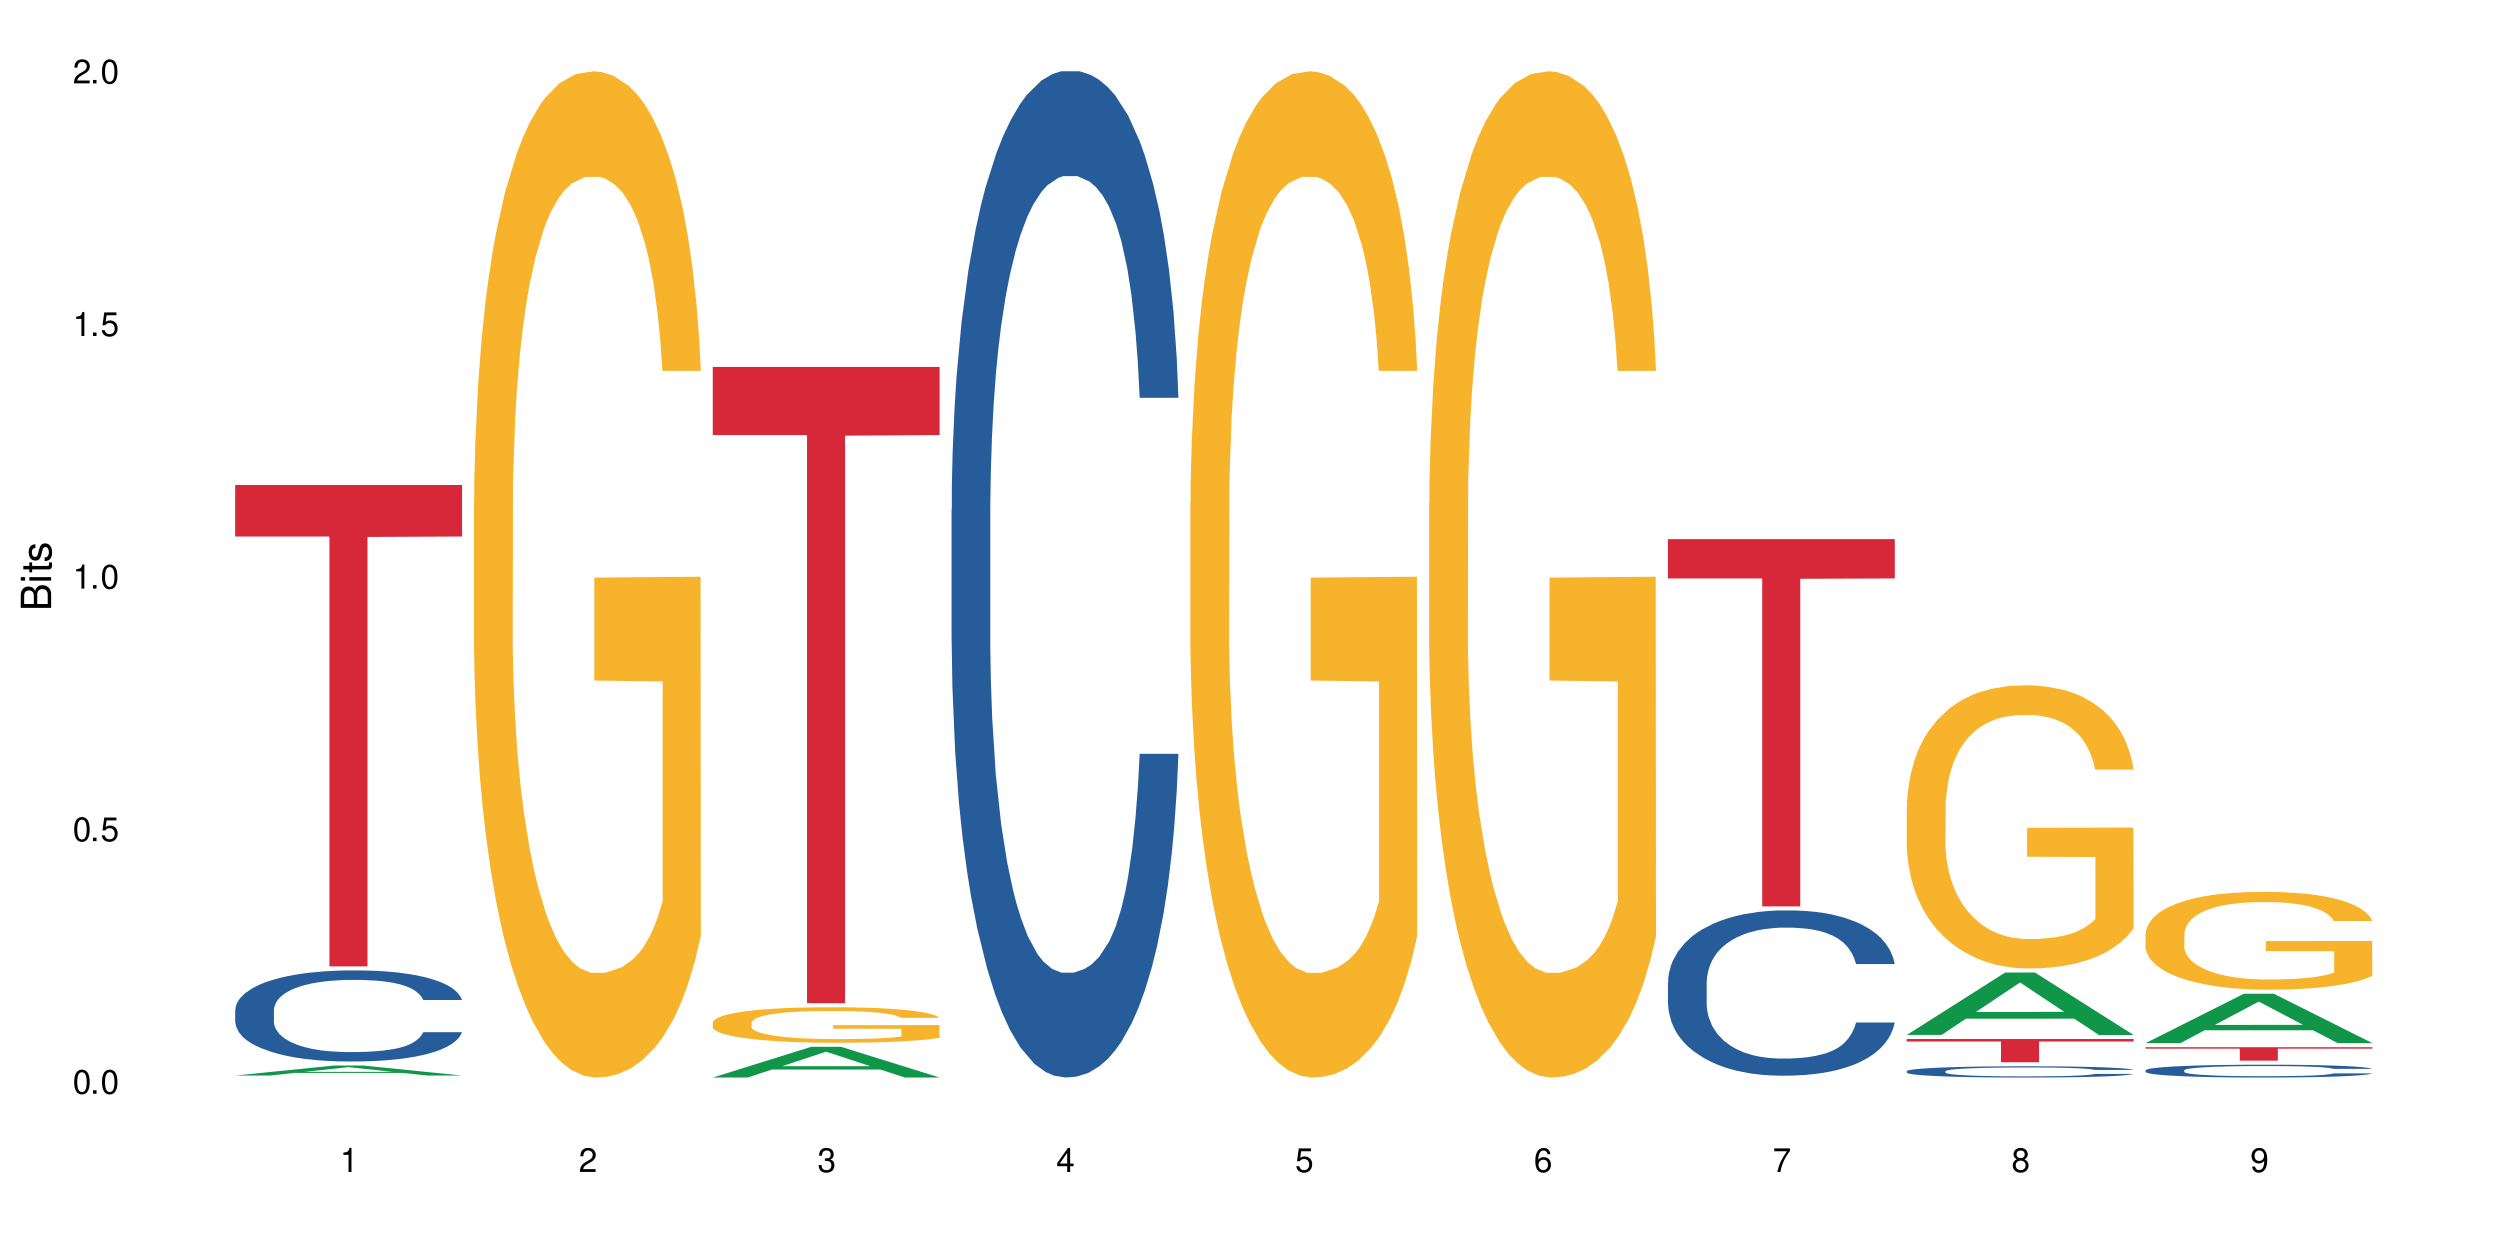 <?xml version="1.0" encoding="UTF-8"?>
<svg xmlns="http://www.w3.org/2000/svg" xmlns:xlink="http://www.w3.org/1999/xlink" width="720" height="360" viewBox="0 0 720 360">
<defs>
<g>
<g id="glyph-0-0">
</g>
<g id="glyph-0-1">
<path d="M 2.641 -6.938 C 2 -6.938 1.422 -6.656 1.078 -6.172 C 0.641 -5.562 0.406 -4.641 0.406 -3.359 C 0.406 -1.016 1.188 0.219 2.641 0.219 C 4.078 0.219 4.859 -1.016 4.859 -3.297 C 4.859 -4.641 4.656 -5.547 4.203 -6.172 C 3.844 -6.656 3.281 -6.938 2.641 -6.938 Z M 2.641 -6.188 C 3.547 -6.188 4 -5.25 4 -3.375 C 4 -1.406 3.562 -0.484 2.625 -0.484 C 1.734 -0.484 1.281 -1.438 1.281 -3.344 C 1.281 -5.25 1.734 -6.188 2.641 -6.188 Z M 2.641 -6.188 "/>
</g>
<g id="glyph-0-2">
<path d="M 1.828 -1 L 0.828 -1 L 0.828 0 L 1.828 0 Z M 1.828 -1 "/>
</g>
<g id="glyph-0-3">
<path d="M 4.562 -6.797 L 1.062 -6.797 L 0.547 -3.094 L 1.328 -3.094 C 1.719 -3.562 2.047 -3.734 2.578 -3.734 C 3.484 -3.734 4.062 -3.109 4.062 -2.094 C 4.062 -1.125 3.484 -0.531 2.578 -0.531 C 1.828 -0.531 1.375 -0.906 1.188 -1.672 L 0.328 -1.672 C 0.453 -1.109 0.547 -0.844 0.75 -0.594 C 1.125 -0.078 1.828 0.219 2.594 0.219 C 3.969 0.219 4.922 -0.781 4.922 -2.219 C 4.922 -3.562 4.031 -4.484 2.719 -4.484 C 2.25 -4.484 1.859 -4.359 1.469 -4.062 L 1.734 -5.969 L 4.562 -5.969 Z M 4.562 -6.797 "/>
</g>
<g id="glyph-0-4">
<path d="M 2.484 -4.938 L 2.484 0 L 3.328 0 L 3.328 -6.938 L 2.766 -6.938 C 2.469 -5.875 2.281 -5.734 0.984 -5.562 L 0.984 -4.938 Z M 2.484 -4.938 "/>
</g>
<g id="glyph-0-5">
<path d="M 4.859 -0.828 L 1.281 -0.828 C 1.359 -1.406 1.672 -1.781 2.5 -2.281 L 3.469 -2.828 C 4.406 -3.344 4.906 -4.062 4.906 -4.906 C 4.906 -5.484 4.672 -6.031 4.266 -6.406 C 3.859 -6.766 3.375 -6.938 2.719 -6.938 C 1.859 -6.938 1.219 -6.625 0.844 -6.031 C 0.609 -5.672 0.5 -5.234 0.484 -4.531 L 1.328 -4.531 C 1.359 -5.016 1.406 -5.281 1.531 -5.516 C 1.75 -5.938 2.188 -6.203 2.703 -6.203 C 3.469 -6.203 4.031 -5.641 4.031 -4.891 C 4.031 -4.344 3.719 -3.859 3.125 -3.516 L 2.234 -3 C 0.812 -2.172 0.406 -1.531 0.328 -0.016 L 4.859 -0.016 Z M 4.859 -0.828 "/>
</g>
<g id="glyph-0-6">
<path d="M 2.125 -3.188 L 2.578 -3.188 C 3.5 -3.188 3.984 -2.766 3.984 -1.922 C 3.984 -1.062 3.469 -0.531 2.594 -0.531 C 1.656 -0.531 1.203 -1 1.156 -2.016 L 0.312 -2.016 C 0.344 -1.453 0.438 -1.094 0.609 -0.781 C 0.953 -0.109 1.625 0.219 2.547 0.219 C 3.953 0.219 4.859 -0.625 4.859 -1.938 C 4.859 -2.828 4.516 -3.297 3.703 -3.594 C 4.344 -3.844 4.656 -4.328 4.656 -5.031 C 4.656 -6.219 3.875 -6.938 2.578 -6.938 C 1.203 -6.938 0.484 -6.172 0.453 -4.703 L 1.297 -4.703 C 1.312 -5.125 1.344 -5.359 1.453 -5.578 C 1.641 -5.969 2.062 -6.203 2.594 -6.203 C 3.344 -6.203 3.797 -5.75 3.797 -5 C 3.797 -4.516 3.609 -4.219 3.25 -4.047 C 3.016 -3.953 2.703 -3.922 2.125 -3.906 Z M 2.125 -3.188 "/>
</g>
<g id="glyph-0-7">
<path d="M 3.141 -1.672 L 3.141 0 L 3.984 0 L 3.984 -1.672 L 4.984 -1.672 L 4.984 -2.438 L 3.984 -2.438 L 3.984 -6.938 L 3.359 -6.938 L 0.266 -2.578 L 0.266 -1.672 Z M 3.141 -2.438 L 1 -2.438 L 3.141 -5.5 Z M 3.141 -2.438 "/>
</g>
<g id="glyph-0-8">
<path d="M 4.781 -5.125 C 4.609 -6.266 3.891 -6.938 2.844 -6.938 C 2.094 -6.938 1.422 -6.578 1.031 -5.953 C 0.594 -5.266 0.406 -4.422 0.406 -3.172 C 0.406 -2 0.578 -1.25 0.984 -0.641 C 1.359 -0.078 1.953 0.219 2.703 0.219 C 3.984 0.219 4.922 -0.75 4.922 -2.094 C 4.922 -3.375 4.062 -4.281 2.844 -4.281 C 2.172 -4.281 1.641 -4.031 1.281 -3.516 C 1.281 -5.234 1.828 -6.188 2.797 -6.188 C 3.391 -6.188 3.797 -5.797 3.938 -5.125 Z M 2.734 -3.531 C 3.547 -3.531 4.062 -2.953 4.062 -2.031 C 4.062 -1.156 3.484 -0.531 2.703 -0.531 C 1.922 -0.531 1.328 -1.188 1.328 -2.078 C 1.328 -2.938 1.906 -3.531 2.734 -3.531 Z M 2.734 -3.531 "/>
</g>
<g id="glyph-0-9">
<path d="M 4.984 -6.797 L 0.438 -6.797 L 0.438 -5.969 L 4.109 -5.969 C 2.5 -3.656 1.828 -2.234 1.328 0 L 2.219 0 C 2.594 -2.172 3.453 -4.047 4.984 -6.094 Z M 4.984 -6.797 "/>
</g>
<g id="glyph-0-10">
<path d="M 3.75 -3.656 C 4.469 -4.094 4.688 -4.438 4.688 -5.078 C 4.688 -6.172 3.844 -6.938 2.641 -6.938 C 1.438 -6.938 0.594 -6.172 0.594 -5.094 C 0.594 -4.438 0.812 -4.094 1.516 -3.656 C 0.734 -3.266 0.359 -2.703 0.359 -1.922 C 0.359 -0.656 1.281 0.219 2.641 0.219 C 3.984 0.219 4.922 -0.656 4.922 -1.922 C 4.922 -2.703 4.531 -3.266 3.75 -3.656 Z M 2.641 -6.188 C 3.359 -6.188 3.812 -5.75 3.812 -5.062 C 3.812 -4.406 3.344 -3.984 2.641 -3.984 C 1.922 -3.984 1.453 -4.406 1.453 -5.078 C 1.453 -5.75 1.922 -6.188 2.641 -6.188 Z M 2.641 -3.266 C 3.484 -3.266 4.062 -2.719 4.062 -1.906 C 4.062 -1.078 3.484 -0.531 2.625 -0.531 C 1.797 -0.531 1.219 -1.094 1.219 -1.906 C 1.219 -2.719 1.781 -3.266 2.641 -3.266 Z M 2.641 -3.266 "/>
</g>
<g id="glyph-0-11">
<path d="M 0.516 -1.578 C 0.672 -0.453 1.406 0.219 2.438 0.219 C 3.188 0.219 3.859 -0.141 4.266 -0.766 C 4.688 -1.453 4.891 -2.297 4.891 -3.547 C 4.891 -4.719 4.703 -5.453 4.312 -6.078 C 3.938 -6.641 3.344 -6.938 2.594 -6.938 C 1.297 -6.938 0.359 -5.969 0.359 -4.625 C 0.359 -3.344 1.234 -2.453 2.453 -2.453 C 3.094 -2.453 3.578 -2.672 4.016 -3.203 C 4 -1.484 3.469 -0.531 2.5 -0.531 C 1.906 -0.531 1.484 -0.906 1.359 -1.578 Z M 2.578 -6.203 C 3.375 -6.203 3.969 -5.531 3.969 -4.641 C 3.969 -3.797 3.391 -3.188 2.547 -3.188 C 1.734 -3.188 1.234 -3.766 1.234 -4.688 C 1.234 -5.562 1.797 -6.203 2.578 -6.203 Z M 2.578 -6.203 "/>
</g>
<g id="glyph-1-0">
</g>
<g id="glyph-1-1">
<path d="M 0 -0.953 L 0 -4.891 C 0 -5.719 -0.234 -6.344 -0.734 -6.797 C -1.188 -7.234 -1.812 -7.469 -2.5 -7.469 C -3.547 -7.469 -4.188 -7 -4.625 -5.875 C -4.984 -6.688 -5.625 -7.094 -6.531 -7.094 C -7.172 -7.094 -7.734 -6.859 -8.141 -6.391 C -8.562 -5.922 -8.75 -5.344 -8.75 -4.5 L -8.75 -0.953 Z M -4.984 -2.062 L -7.766 -2.062 L -7.766 -4.219 C -7.766 -4.844 -7.688 -5.203 -7.453 -5.5 C -7.219 -5.812 -6.859 -5.969 -6.375 -5.969 C -5.891 -5.969 -5.531 -5.812 -5.297 -5.5 C -5.062 -5.203 -4.984 -4.844 -4.984 -4.219 Z M -0.984 -2.062 L -4 -2.062 L -4 -4.781 C -4 -5.766 -3.438 -6.359 -2.484 -6.359 C -1.547 -6.359 -0.984 -5.766 -0.984 -4.781 Z M -0.984 -2.062 "/>
</g>
<g id="glyph-1-2">
<path d="M -6.281 -1.797 L -6.281 -0.797 L 0 -0.797 L 0 -1.797 Z M -8.75 -1.797 L -8.75 -0.797 L -7.484 -0.797 L -7.484 -1.797 Z M -8.75 -1.797 "/>
</g>
<g id="glyph-1-3">
<path d="M -6.281 -3.047 L -6.281 -2.016 L -8.016 -2.016 L -8.016 -1.016 L -6.281 -1.016 L -6.281 -0.172 L -5.469 -0.172 L -5.469 -1.016 L -0.719 -1.016 C -0.078 -1.016 0.281 -1.453 0.281 -2.234 C 0.281 -2.5 0.25 -2.719 0.188 -3.047 L -0.641 -3.047 C -0.609 -2.906 -0.594 -2.766 -0.594 -2.562 C -0.594 -2.141 -0.719 -2.016 -1.156 -2.016 L -5.469 -2.016 L -5.469 -3.047 Z M -6.281 -3.047 "/>
</g>
<g id="glyph-1-4">
<path d="M -4.531 -5.25 C -5.766 -5.25 -6.469 -4.422 -6.469 -2.969 C -6.469 -1.516 -5.719 -0.562 -4.547 -0.562 C -3.562 -0.562 -3.094 -1.062 -2.734 -2.562 L -2.516 -3.484 C -2.344 -4.188 -2.094 -4.469 -1.641 -4.469 C -1.047 -4.469 -0.641 -3.875 -0.641 -3 C -0.641 -2.453 -0.797 -2 -1.062 -1.75 C -1.25 -1.594 -1.422 -1.531 -1.875 -1.469 L -1.875 -0.406 C -0.422 -0.453 0.281 -1.266 0.281 -2.922 C 0.281 -4.5 -0.5 -5.516 -1.719 -5.516 C -2.656 -5.516 -3.172 -4.984 -3.469 -3.734 L -3.703 -2.766 C -3.891 -1.953 -4.156 -1.609 -4.594 -1.609 C -5.188 -1.609 -5.547 -2.125 -5.547 -2.938 C -5.547 -3.75 -5.203 -4.172 -4.531 -4.203 Z M -4.531 -5.25 "/>
</g>
</g>
</defs>
<rect x="-72" y="-36" width="864" height="432" fill="rgb(100%, 100%, 100%)" fill-opacity="1"/>
<path fill-rule="nonzero" fill="rgb(6.275%, 58.824%, 28.235%)" fill-opacity="1" d="M 67.73 309.754 L 67.801 309.75 L 96.07 306.883 L 104.656 306.883 L 133.066 309.754 L 123.082 309.754 L 115.965 309.008 L 84.762 309.008 L 77.781 309.754 L 67.73 309.754 L 87.766 308.695 L 113.102 308.691 L 100.469 307.352 L 100.328 307.352 L 100.188 307.359 L 87.695 308.691 L 87.766 308.695 Z M 67.73 309.754 "/>
<path fill-rule="nonzero" fill="rgb(14.51%, 36.078%, 60%)" fill-opacity="1" d="M 67.73 290.906 L 67.812 290.883 L 67.812 290.305 L 68.051 289.395 L 68.605 288.246 L 69.164 287.453 L 70.598 286.039 L 72.59 284.672 L 74.664 283.617 L 76.176 282.996 L 77.531 282.516 L 80.637 281.629 L 82.629 281.172 L 84.781 280.766 L 87.41 280.359 L 89.324 280.117 L 93.625 279.734 L 96.812 279.566 L 99.281 279.496 L 104.621 279.496 L 107.809 279.59 L 110.117 279.711 L 112.668 279.902 L 114.82 280.117 L 118.562 280.645 L 121.91 281.316 L 123.426 281.699 L 125.816 282.445 L 127.648 283.164 L 128.922 283.785 L 130.355 284.672 L 131.629 285.75 L 132.586 286.973 L 133.066 288.004 L 121.91 288.004 L 121.352 287.047 L 120.715 286.305 L 119.52 285.32 L 118.324 284.625 L 116.652 283.93 L 115.137 283.473 L 113.066 283.02 L 111.234 282.73 L 109.32 282.516 L 107.488 282.371 L 103.984 282.227 L 99.922 282.227 L 98.406 282.277 L 95.297 282.469 L 93.625 282.637 L 91.234 282.973 L 89.562 283.281 L 87.57 283.762 L 86.215 284.168 L 84.543 284.793 L 83.348 285.344 L 81.992 286.137 L 81.195 286.734 L 80.48 287.406 L 79.84 288.195 L 79.363 289.035 L 79.043 289.922 L 78.887 290.785 L 78.887 294.5 L 79.043 295.363 L 79.441 296.371 L 80.48 297.832 L 81.992 299.105 L 83.746 300.109 L 85.418 300.828 L 86.375 301.164 L 87.648 301.547 L 89.641 302.027 L 92.512 302.508 L 94.184 302.699 L 96.734 302.891 L 99.363 302.988 L 102.867 302.988 L 105.977 302.891 L 108.047 302.77 L 110.199 302.578 L 113.145 302.172 L 114.98 301.789 L 116.57 301.332 L 117.766 300.879 L 118.562 300.492 L 119.758 299.75 L 120.715 298.938 L 121.434 298.098 L 121.91 297.281 L 133.066 297.281 L 132.586 298.242 L 131.871 299.176 L 131.152 299.871 L 130.039 300.711 L 128.762 301.453 L 126.93 302.293 L 125.418 302.844 L 123.426 303.441 L 121.59 303.898 L 119.602 304.305 L 116.652 304.785 L 114.738 305.023 L 112.668 305.242 L 110.199 305.434 L 107.09 305.602 L 103.746 305.695 L 100.637 305.719 L 97.289 305.672 L 94.82 305.574 L 91.555 305.359 L 87.492 304.93 L 84.543 304.473 L 82.23 304.02 L 80.238 303.539 L 78.008 302.891 L 75.141 301.836 L 73.387 301.02 L 72.191 300.352 L 70.84 299.414 L 69.883 298.578 L 68.766 297.234 L 67.969 295.531 L 67.73 294.215 Z M 67.73 290.906 "/>
<path fill-rule="nonzero" fill="rgb(83.922%, 15.686%, 22.353%)" fill-opacity="1" d="M 67.73 139.672 L 133.066 139.672 L 133.066 154.512 L 105.836 154.645 L 105.836 278.332 L 94.879 278.332 L 94.879 154.773 L 94.723 154.512 L 67.73 154.512 Z M 67.73 139.672 "/>
<path fill-rule="nonzero" fill="rgb(96.863%, 70.196%, 16.863%)" fill-opacity="1" d="M 136.504 144.652 L 136.582 144.387 L 136.582 139.094 L 136.902 127.184 L 137.699 110.777 L 138.734 97.277 L 139.852 86.691 L 140.566 81.133 L 141.762 73.195 L 142.797 67.371 L 145.426 55.461 L 148.773 44.348 L 150.605 39.582 L 152.68 35.082 L 155.625 30.055 L 156.98 28.203 L 161.125 23.965 L 165.824 21.32 L 171.004 20.527 L 173.395 20.789 L 176.66 21.848 L 181.121 24.762 L 183.672 27.406 L 185.664 30.055 L 187.734 33.496 L 190.285 38.789 L 192.676 45.141 L 194.586 51.492 L 196.5 59.43 L 198.094 67.902 L 199.449 77.164 L 200.645 88.281 L 201.359 97.543 L 201.836 106.805 L 190.762 106.805 L 190.125 97.543 L 189.41 90.398 L 188.215 81.664 L 187.02 75.312 L 185.824 70.281 L 183.594 63.402 L 181.68 59.168 L 179.289 55.461 L 176.98 53.078 L 174.348 51.492 L 172.758 50.961 L 168.535 50.961 L 164.707 52.816 L 162.477 54.934 L 160.883 57.051 L 158.652 61.02 L 157.301 64.195 L 156.504 66.312 L 154.113 74.516 L 152.52 81.93 L 151.641 86.957 L 150.527 94.898 L 149.73 102.043 L 148.852 112.629 L 148.375 120.57 L 147.738 138.566 L 147.66 186.207 L 147.898 196.262 L 148.375 207.113 L 149.012 216.641 L 149.969 226.699 L 150.926 234.375 L 152.598 244.695 L 154.031 251.578 L 155.148 256.078 L 157.301 263.223 L 158.176 265.605 L 160.246 270.367 L 162.398 274.074 L 165.027 277.25 L 167.02 278.836 L 170.207 280.16 L 174.27 280.16 L 179.051 278.574 L 182.078 276.457 L 184.148 274.34 L 185.504 272.484 L 187.176 269.574 L 188.371 266.926 L 189.488 264.016 L 190.844 259.516 L 190.844 196.262 L 171.164 195.996 L 171.164 166.355 L 201.758 166.09 L 201.836 269.574 L 200.164 276.719 L 198.094 283.602 L 196.102 288.895 L 194.031 293.395 L 191.082 298.422 L 188.691 301.598 L 185.027 305.305 L 181.68 307.688 L 178.176 309.273 L 175.066 310.066 L 171.402 310.332 L 168.137 309.805 L 164.629 308.215 L 161.84 306.098 L 159.289 303.453 L 156.742 300.012 L 153.555 294.453 L 151.484 289.953 L 149.332 284.395 L 147.18 277.777 L 145.27 270.633 L 143.992 265.074 L 142.719 258.723 L 141.363 250.781 L 140.09 241.785 L 139.133 233.578 L 138.258 224.316 L 137.617 215.582 L 136.98 203.672 L 136.664 194.145 L 136.504 185.941 Z M 136.504 144.652 "/>
<path fill-rule="nonzero" fill="rgb(6.275%, 58.824%, 28.235%)" fill-opacity="1" d="M 205.277 310.324 L 205.348 310.316 L 233.617 301.48 L 242.203 301.48 L 270.609 310.332 L 260.629 310.332 L 253.508 308.023 L 222.309 308.023 L 215.328 310.324 L 205.277 310.324 L 225.309 307.066 L 250.648 307.059 L 238.012 302.93 L 237.875 302.918 L 237.734 302.945 L 225.238 307.059 L 225.309 307.066 Z M 205.277 310.324 "/>
<path fill-rule="nonzero" fill="rgb(96.863%, 70.196%, 16.863%)" fill-opacity="1" d="M 205.277 294.469 L 205.355 294.461 L 205.355 294.273 L 205.676 293.852 L 206.473 293.273 L 207.508 292.797 L 208.621 292.422 L 209.34 292.227 L 210.535 291.945 L 211.57 291.742 L 214.199 291.32 L 217.547 290.926 L 219.379 290.758 L 221.449 290.602 L 224.398 290.422 L 225.754 290.355 L 229.895 290.207 L 234.598 290.113 L 239.777 290.086 L 242.168 290.098 L 245.434 290.133 L 249.895 290.234 L 252.445 290.328 L 254.438 290.422 L 256.508 290.543 L 259.059 290.73 L 261.449 290.957 L 263.359 291.18 L 265.273 291.461 L 266.867 291.758 L 268.219 292.086 L 269.414 292.477 L 270.133 292.805 L 270.609 293.133 L 259.535 293.133 L 258.898 292.805 L 258.18 292.555 L 256.984 292.246 L 255.789 292.02 L 254.594 291.844 L 252.363 291.602 L 250.453 291.449 L 248.062 291.32 L 245.75 291.234 L 243.121 291.18 L 241.527 291.16 L 237.305 291.16 L 233.48 291.227 L 231.25 291.301 L 229.656 291.375 L 227.426 291.516 L 226.07 291.629 L 225.273 291.703 L 222.883 291.992 L 221.293 292.254 L 220.414 292.434 L 219.301 292.711 L 218.504 292.965 L 217.625 293.34 L 217.148 293.617 L 216.512 294.254 L 216.43 295.938 L 216.672 296.289 L 217.148 296.676 L 217.785 297.012 L 218.742 297.367 L 219.699 297.637 L 221.371 298 L 222.805 298.242 L 223.922 298.402 L 226.07 298.656 L 226.949 298.738 L 229.02 298.906 L 231.172 299.039 L 233.801 299.148 L 235.793 299.207 L 238.98 299.254 L 243.043 299.254 L 247.824 299.195 L 250.852 299.121 L 252.922 299.047 L 254.277 298.98 L 255.949 298.879 L 257.145 298.785 L 258.262 298.684 L 259.613 298.523 L 259.613 296.289 L 239.934 296.281 L 239.934 295.234 L 270.531 295.227 L 270.609 298.879 L 268.938 299.133 L 266.867 299.375 L 264.875 299.562 L 262.801 299.719 L 259.855 299.898 L 257.465 300.012 L 253.801 300.141 L 250.453 300.227 L 246.945 300.281 L 243.84 300.309 L 240.176 300.316 L 236.906 300.301 L 233.402 300.242 L 230.613 300.168 L 228.062 300.074 L 225.516 299.953 L 222.328 299.758 L 220.254 299.598 L 218.105 299.402 L 215.953 299.168 L 214.039 298.918 L 212.766 298.719 L 211.492 298.496 L 210.137 298.215 L 208.863 297.898 L 207.906 297.609 L 207.027 297.281 L 206.391 296.973 L 205.754 296.551 L 205.438 296.215 L 205.277 295.926 Z M 205.277 294.469 "/>
<path fill-rule="nonzero" fill="rgb(83.922%, 15.686%, 22.353%)" fill-opacity="1" d="M 205.277 105.684 L 270.609 105.684 L 270.609 125.301 L 243.383 125.473 L 243.383 288.922 L 232.426 288.922 L 232.426 125.645 L 232.266 125.301 L 205.277 125.301 Z M 205.277 105.684 "/>
<path fill-rule="nonzero" fill="rgb(14.51%, 36.078%, 60%)" fill-opacity="1" d="M 274.051 146.621 L 274.129 146.355 L 274.129 140 L 274.367 129.934 L 274.926 117.215 L 275.484 108.477 L 276.918 92.844 L 278.91 77.746 L 280.98 66.09 L 282.496 59.203 L 283.848 53.902 L 286.957 44.102 L 288.949 39.07 L 291.102 34.566 L 293.73 30.062 L 295.641 27.414 L 299.945 23.176 L 303.129 21.32 L 305.602 20.527 L 310.938 20.527 L 314.125 21.586 L 316.438 22.91 L 318.984 25.031 L 321.137 27.414 L 324.883 33.242 L 328.23 40.66 L 329.742 44.898 L 332.133 53.109 L 333.965 61.055 L 335.238 67.945 L 336.676 77.746 L 337.949 89.668 L 338.906 103.176 L 339.383 114.566 L 328.23 114.566 L 327.672 103.973 L 327.035 95.758 L 325.84 84.898 L 324.645 77.215 L 322.969 69.535 L 321.457 64.5 L 319.383 59.469 L 317.551 56.289 L 315.641 53.902 L 313.809 52.316 L 310.301 50.727 L 306.238 50.727 L 304.723 51.254 L 301.617 53.375 L 299.945 55.23 L 297.555 58.938 L 295.879 62.383 L 293.887 67.68 L 292.535 72.184 L 290.859 79.07 L 289.664 85.164 L 288.312 93.906 L 287.516 100.527 L 286.797 107.945 L 286.16 116.688 L 285.684 125.957 L 285.363 135.762 L 285.203 145.297 L 285.203 186.355 L 285.363 195.895 L 285.762 207.02 L 286.797 223.18 L 288.312 237.219 L 290.062 248.344 L 291.738 256.293 L 292.691 260 L 293.969 264.238 L 295.961 269.535 L 298.828 274.836 L 300.5 276.953 L 303.051 279.074 L 305.68 280.133 L 309.188 280.133 L 312.293 279.074 L 314.363 277.75 L 316.516 275.629 L 319.465 271.125 L 321.297 266.887 L 322.891 261.855 L 324.086 256.82 L 324.883 252.582 L 326.078 244.371 L 327.035 235.363 L 327.75 226.094 L 328.23 217.086 L 339.383 217.086 L 338.906 227.684 L 338.188 238.012 L 337.473 245.695 L 336.355 254.969 L 335.082 263.18 L 333.25 272.449 L 331.734 278.543 L 329.742 285.168 L 327.91 290.199 L 325.918 294.703 L 322.969 300 L 321.059 302.648 L 318.984 305.035 L 316.516 307.152 L 313.41 309.008 L 310.062 310.066 L 306.957 310.332 L 303.609 309.801 L 301.141 308.742 L 297.871 306.359 L 293.809 301.59 L 290.859 296.559 L 288.551 291.523 L 286.559 286.227 L 284.328 279.074 L 281.457 267.418 L 279.707 258.41 L 278.512 250.992 L 277.156 240.664 L 276.199 231.391 L 275.086 216.555 L 274.289 197.746 L 274.051 183.18 Z M 274.051 146.621 "/>
<path fill-rule="nonzero" fill="rgb(96.863%, 70.196%, 16.863%)" fill-opacity="1" d="M 342.82 144.652 L 342.902 144.387 L 342.902 139.094 L 343.219 127.184 L 344.016 110.777 L 345.051 97.277 L 346.168 86.691 L 346.887 81.133 L 348.082 73.195 L 349.117 67.371 L 351.746 55.461 L 355.094 44.348 L 356.926 39.582 L 358.996 35.082 L 361.945 30.055 L 363.297 28.203 L 367.441 23.965 L 372.141 21.32 L 377.32 20.527 L 379.711 20.789 L 382.977 21.848 L 387.441 24.762 L 389.988 27.406 L 391.98 30.055 L 394.055 33.496 L 396.602 38.789 L 398.992 45.141 L 400.906 51.492 L 402.816 59.43 L 404.41 67.902 L 405.766 77.164 L 406.961 88.281 L 407.68 97.543 L 408.156 106.805 L 397.082 106.805 L 396.445 97.543 L 395.727 90.398 L 394.531 81.664 L 393.336 75.312 L 392.141 70.281 L 389.91 63.402 L 387.996 59.168 L 385.609 55.461 L 383.297 53.078 L 380.668 51.492 L 379.074 50.961 L 374.852 50.961 L 371.027 52.816 L 368.797 54.934 L 367.203 57.051 L 364.973 61.02 L 363.617 64.195 L 362.82 66.312 L 360.43 74.516 L 358.836 81.93 L 357.961 86.957 L 356.844 94.898 L 356.047 102.043 L 355.172 112.629 L 354.695 120.57 L 354.055 138.566 L 353.977 186.207 L 354.215 196.262 L 354.695 207.113 L 355.332 216.641 L 356.285 226.699 L 357.242 234.375 L 358.918 244.695 L 360.352 251.578 L 361.465 256.078 L 363.617 263.223 L 364.492 265.605 L 366.566 270.367 L 368.715 274.074 L 371.344 277.25 L 373.336 278.836 L 376.523 280.16 L 380.59 280.16 L 385.367 278.574 L 388.395 276.457 L 390.469 274.34 L 391.824 272.484 L 393.496 269.574 L 394.691 266.926 L 395.805 264.016 L 397.16 259.516 L 397.16 196.262 L 377.48 195.996 L 377.48 166.355 L 408.074 166.09 L 408.156 269.574 L 406.484 276.719 L 404.41 283.602 L 402.418 288.895 L 400.348 293.395 L 397.398 298.422 L 395.008 301.598 L 391.344 305.305 L 387.996 307.688 L 384.492 309.273 L 381.387 310.066 L 377.719 310.332 L 374.453 309.805 L 370.949 308.215 L 368.16 306.098 L 365.609 303.453 L 363.059 300.012 L 359.871 294.453 L 357.801 289.953 L 355.648 284.395 L 353.5 277.777 L 351.586 270.633 L 350.312 265.074 L 349.035 258.723 L 347.684 250.781 L 346.406 241.785 L 345.449 233.578 L 344.574 224.316 L 343.938 215.582 L 343.301 203.672 L 342.98 194.145 L 342.82 185.941 Z M 342.82 144.652 "/>
<path fill-rule="nonzero" fill="rgb(96.863%, 70.196%, 16.863%)" fill-opacity="1" d="M 411.594 144.652 L 411.676 144.387 L 411.676 139.094 L 411.992 127.184 L 412.789 110.777 L 413.824 97.277 L 414.941 86.691 L 415.656 81.133 L 416.852 73.195 L 417.891 67.371 L 420.52 55.461 L 423.863 44.348 L 425.695 39.582 L 427.77 35.082 L 430.715 30.055 L 432.07 28.203 L 436.215 23.965 L 440.914 21.32 L 446.094 20.527 L 448.484 20.789 L 451.75 21.848 L 456.211 24.762 L 458.762 27.406 L 460.754 30.055 L 462.824 33.496 L 465.375 38.789 L 467.766 45.141 L 469.68 51.492 L 471.59 59.43 L 473.184 67.902 L 474.539 77.164 L 475.734 88.281 L 476.449 97.543 L 476.93 106.805 L 465.855 106.805 L 465.215 97.543 L 464.5 90.398 L 463.305 81.664 L 462.109 75.312 L 460.914 70.281 L 458.684 63.402 L 456.77 59.168 L 454.379 55.461 L 452.07 53.078 L 449.441 51.492 L 447.848 50.961 L 443.625 50.961 L 439.801 52.816 L 437.57 54.934 L 435.977 57.051 L 433.746 61.02 L 432.391 64.195 L 431.594 66.312 L 429.203 74.516 L 427.609 81.93 L 426.734 86.957 L 425.617 94.898 L 424.82 102.043 L 423.945 112.629 L 423.465 120.57 L 422.828 138.566 L 422.75 186.207 L 422.988 196.262 L 423.465 207.113 L 424.105 216.641 L 425.059 226.699 L 426.016 234.375 L 427.688 244.695 L 429.125 251.578 L 430.238 256.078 L 432.391 263.223 L 433.266 265.605 L 435.336 270.367 L 437.488 274.074 L 440.117 277.25 L 442.109 278.836 L 445.297 280.16 L 449.359 280.16 L 454.141 278.574 L 457.168 276.457 L 459.242 274.34 L 460.594 272.484 L 462.27 269.574 L 463.465 266.926 L 464.578 264.016 L 465.934 259.516 L 465.934 196.262 L 446.254 195.996 L 446.254 166.355 L 476.848 166.09 L 476.93 269.574 L 475.254 276.719 L 473.184 283.602 L 471.191 288.895 L 469.121 293.395 L 466.172 298.422 L 463.781 301.598 L 460.117 305.305 L 456.77 307.688 L 453.266 309.273 L 450.156 310.066 L 446.492 310.332 L 443.227 309.805 L 439.719 308.215 L 436.93 306.098 L 434.383 303.453 L 431.832 300.012 L 428.645 294.453 L 426.574 289.953 L 424.422 284.395 L 422.27 277.777 L 420.359 270.633 L 419.082 265.074 L 417.809 258.723 L 416.453 250.781 L 415.18 241.785 L 414.223 233.578 L 413.348 224.316 L 412.711 215.582 L 412.074 203.672 L 411.754 194.145 L 411.594 185.941 Z M 411.594 144.652 "/>
<path fill-rule="nonzero" fill="rgb(14.51%, 36.078%, 60%)" fill-opacity="1" d="M 480.367 282.922 L 480.445 282.879 L 480.445 281.836 L 480.688 280.184 L 481.242 278.094 L 481.801 276.66 L 483.234 274.094 L 485.227 271.613 L 487.301 269.699 L 488.812 268.566 L 490.168 267.699 L 493.273 266.09 L 495.266 265.262 L 497.418 264.523 L 500.047 263.781 L 501.961 263.348 L 506.262 262.652 L 509.449 262.348 L 511.918 262.215 L 517.258 262.215 L 520.445 262.391 L 522.754 262.609 L 525.305 262.957 L 527.457 263.348 L 531.199 264.305 L 534.547 265.523 L 536.059 266.219 L 538.449 267.566 L 540.285 268.871 L 541.559 270.004 L 542.992 271.613 L 544.266 273.57 L 545.223 275.789 L 545.703 277.66 L 534.547 277.66 L 533.988 275.918 L 533.352 274.57 L 532.156 272.789 L 530.961 271.527 L 529.289 270.266 L 527.773 269.438 L 525.703 268.609 L 523.871 268.09 L 521.957 267.699 L 520.125 267.438 L 516.621 267.176 L 512.555 267.176 L 511.043 267.262 L 507.934 267.609 L 506.262 267.914 L 503.871 268.523 L 502.199 269.09 L 500.207 269.961 L 498.852 270.699 L 497.18 271.832 L 495.984 272.832 L 494.629 274.266 L 493.832 275.355 L 493.117 276.57 L 492.477 278.008 L 492 279.531 L 491.68 281.141 L 491.523 282.707 L 491.523 289.449 L 491.68 291.016 L 492.078 292.844 L 493.117 295.496 L 494.629 297.801 L 496.383 299.629 L 498.055 300.934 L 499.012 301.543 L 500.285 302.238 L 502.277 303.109 L 505.145 303.98 L 506.82 304.328 L 509.367 304.676 L 512 304.848 L 515.504 304.848 L 518.613 304.676 L 520.684 304.457 L 522.836 304.109 L 525.781 303.371 L 527.613 302.672 L 529.207 301.848 L 530.402 301.02 L 531.199 300.324 L 532.395 298.977 L 533.352 297.496 L 534.07 295.973 L 534.547 294.496 L 545.703 294.496 L 545.223 296.234 L 544.508 297.934 L 543.789 299.195 L 542.672 300.715 L 541.398 302.066 L 539.566 303.586 L 538.051 304.586 L 536.059 305.676 L 534.227 306.504 L 532.234 307.242 L 529.289 308.113 L 527.375 308.547 L 525.305 308.938 L 522.836 309.285 L 519.727 309.59 L 516.379 309.766 L 513.273 309.809 L 509.926 309.723 L 507.457 309.547 L 504.191 309.156 L 500.125 308.371 L 497.18 307.547 L 494.867 306.719 L 492.875 305.848 L 490.645 304.676 L 487.777 302.762 L 486.023 301.281 L 484.828 300.062 L 483.473 298.367 L 482.52 296.844 L 481.402 294.41 L 480.605 291.32 L 480.367 288.926 Z M 480.367 282.922 "/>
<path fill-rule="nonzero" fill="rgb(83.922%, 15.686%, 22.353%)" fill-opacity="1" d="M 480.367 155.27 L 545.703 155.27 L 545.703 166.594 L 518.473 166.691 L 518.473 261.051 L 507.516 261.051 L 507.516 166.789 L 507.359 166.594 L 480.367 166.594 Z M 480.367 155.27 "/>
<path fill-rule="nonzero" fill="rgb(6.275%, 58.824%, 28.235%)" fill-opacity="1" d="M 549.141 298.059 L 549.211 298.043 L 577.48 280.09 L 586.066 280.09 L 614.473 298.078 L 604.492 298.078 L 597.371 293.383 L 566.172 293.383 L 559.191 298.059 L 549.141 298.059 L 569.172 291.438 L 594.512 291.422 L 581.875 283.027 L 581.738 283.012 L 581.598 283.062 L 569.102 291.422 L 569.172 291.438 Z M 549.141 298.059 "/>
<path fill-rule="nonzero" fill="rgb(14.51%, 36.078%, 60%)" fill-opacity="1" d="M 549.141 308.5 L 549.219 308.5 L 549.219 308.426 L 549.457 308.316 L 550.016 308.172 L 550.574 308.074 L 552.008 307.902 L 554 307.73 L 556.07 307.602 L 557.586 307.523 L 558.941 307.465 L 562.047 307.355 L 564.039 307.301 L 566.191 307.25 L 568.82 307.199 L 570.73 307.168 L 575.035 307.121 L 578.223 307.102 L 580.691 307.09 L 586.031 307.09 L 589.215 307.105 L 591.527 307.117 L 594.078 307.141 L 596.227 307.168 L 599.973 307.234 L 603.32 307.316 L 604.832 307.363 L 607.223 307.457 L 609.055 307.547 L 610.332 307.621 L 611.766 307.73 L 613.039 307.863 L 613.996 308.016 L 614.473 308.145 L 603.32 308.145 L 602.762 308.023 L 602.125 307.934 L 600.93 307.812 L 599.734 307.727 L 598.062 307.641 L 596.547 307.582 L 594.477 307.527 L 592.645 307.492 L 590.73 307.465 L 588.898 307.445 L 585.391 307.43 L 581.328 307.43 L 579.816 307.434 L 576.707 307.461 L 575.035 307.48 L 572.645 307.52 L 570.973 307.559 L 568.98 307.617 L 567.625 307.668 L 565.953 307.746 L 564.758 307.816 L 563.402 307.914 L 562.605 307.988 L 561.887 308.07 L 561.25 308.168 L 560.773 308.27 L 560.453 308.379 L 560.293 308.488 L 560.293 308.945 L 560.453 309.055 L 560.852 309.176 L 561.887 309.359 L 563.402 309.516 L 565.156 309.641 L 566.828 309.727 L 567.785 309.77 L 569.059 309.816 L 571.051 309.875 L 573.918 309.934 L 575.594 309.961 L 578.141 309.984 L 580.77 309.996 L 584.277 309.996 L 587.383 309.984 L 589.457 309.969 L 591.605 309.945 L 594.555 309.895 L 596.387 309.848 L 597.98 309.789 L 599.176 309.734 L 599.973 309.688 L 601.168 309.594 L 602.125 309.492 L 602.84 309.391 L 603.32 309.289 L 614.473 309.289 L 613.996 309.41 L 613.277 309.523 L 612.562 309.609 L 611.445 309.715 L 610.172 309.805 L 608.34 309.91 L 606.824 309.977 L 604.832 310.051 L 603 310.105 L 601.008 310.156 L 598.062 310.219 L 596.148 310.246 L 594.078 310.273 L 591.605 310.297 L 588.5 310.316 L 585.152 310.328 L 582.047 310.332 L 578.699 310.328 L 576.23 310.316 L 572.965 310.289 L 568.898 310.234 L 565.953 310.18 L 563.641 310.121 L 561.648 310.062 L 559.418 309.984 L 556.551 309.852 L 554.797 309.75 L 553.602 309.668 L 552.246 309.555 L 551.293 309.449 L 550.176 309.285 L 549.379 309.074 L 549.141 308.91 Z M 549.141 308.5 "/>
<path fill-rule="nonzero" fill="rgb(96.863%, 70.196%, 16.863%)" fill-opacity="1" d="M 549.141 232.297 L 549.219 232.223 L 549.219 230.73 L 549.539 227.379 L 550.336 222.762 L 551.371 218.961 L 552.484 215.984 L 553.203 214.418 L 554.398 212.184 L 555.434 210.543 L 558.062 207.191 L 561.41 204.062 L 563.242 202.723 L 565.312 201.457 L 568.262 200.043 L 569.617 199.52 L 573.758 198.328 L 578.461 197.582 L 583.641 197.359 L 586.031 197.434 L 589.297 197.734 L 593.758 198.551 L 596.309 199.297 L 598.301 200.043 L 600.371 201.012 L 602.922 202.5 L 605.312 204.289 L 607.223 206.074 L 609.137 208.309 L 610.73 210.695 L 612.082 213.301 L 613.277 216.43 L 613.996 219.035 L 614.473 221.645 L 603.398 221.645 L 602.762 219.035 L 602.043 217.027 L 600.848 214.566 L 599.652 212.781 L 598.461 211.363 L 596.227 209.426 L 594.316 208.234 L 591.926 207.191 L 589.613 206.523 L 586.984 206.074 L 585.391 205.926 L 581.168 205.926 L 577.344 206.449 L 575.113 207.043 L 573.52 207.641 L 571.289 208.758 L 569.934 209.652 L 569.137 210.246 L 566.75 212.555 L 565.156 214.641 L 564.277 216.059 L 563.164 218.293 L 562.367 220.305 L 561.488 223.281 L 561.012 225.516 L 560.375 230.582 L 560.293 243.992 L 560.535 246.82 L 561.012 249.875 L 561.648 252.559 L 562.605 255.387 L 563.562 257.547 L 565.234 260.453 L 566.668 262.391 L 567.785 263.656 L 569.934 265.668 L 570.812 266.336 L 572.883 267.68 L 575.035 268.723 L 577.664 269.613 L 579.656 270.062 L 582.844 270.434 L 586.906 270.434 L 591.688 269.988 L 594.715 269.391 L 596.785 268.797 L 598.141 268.273 L 599.812 267.453 L 601.008 266.711 L 602.125 265.891 L 603.48 264.625 L 603.48 246.82 L 583.797 246.746 L 583.797 238.402 L 614.395 238.328 L 614.473 267.453 L 612.801 269.465 L 610.73 271.402 L 608.738 272.891 L 606.664 274.16 L 603.719 275.574 L 601.328 276.469 L 597.664 277.512 L 594.316 278.18 L 590.809 278.629 L 587.703 278.852 L 584.039 278.926 L 580.77 278.777 L 577.266 278.328 L 574.477 277.734 L 571.926 276.988 L 569.379 276.02 L 566.191 274.457 L 564.117 273.191 L 561.969 271.625 L 559.816 269.766 L 557.902 267.754 L 556.629 266.188 L 555.355 264.402 L 554 262.164 L 552.727 259.633 L 551.77 257.324 L 550.895 254.719 L 550.254 252.258 L 549.617 248.906 L 549.301 246.227 L 549.141 243.914 Z M 549.141 232.297 "/>
<path fill-rule="nonzero" fill="rgb(83.922%, 15.686%, 22.353%)" fill-opacity="1" d="M 549.141 299.238 L 614.473 299.238 L 614.473 299.957 L 587.246 299.961 L 587.246 305.93 L 576.289 305.93 L 576.289 299.969 L 576.129 299.957 L 549.141 299.957 Z M 549.141 299.238 "/>
<path fill-rule="nonzero" fill="rgb(6.275%, 58.824%, 28.235%)" fill-opacity="1" d="M 617.914 300.418 L 617.98 300.402 L 646.25 286.191 L 654.836 286.191 L 683.246 300.43 L 673.266 300.43 L 666.145 296.715 L 634.945 296.715 L 627.965 300.418 L 617.914 300.418 L 637.945 295.176 L 663.285 295.164 L 650.648 288.52 L 650.512 288.504 L 650.371 288.543 L 637.875 295.164 L 637.945 295.176 Z M 617.914 300.418 "/>
<path fill-rule="nonzero" fill="rgb(14.51%, 36.078%, 60%)" fill-opacity="1" d="M 617.914 308.246 L 617.992 308.242 L 617.992 308.16 L 618.23 308.031 L 618.789 307.871 L 619.348 307.758 L 620.781 307.559 L 622.773 307.367 L 624.844 307.219 L 626.359 307.129 L 627.711 307.062 L 630.82 306.938 L 632.812 306.875 L 634.965 306.816 L 637.594 306.758 L 639.504 306.727 L 643.809 306.672 L 646.996 306.648 L 649.465 306.637 L 654.801 306.637 L 657.988 306.652 L 660.301 306.668 L 662.852 306.695 L 665 306.727 L 668.746 306.801 L 672.094 306.895 L 673.605 306.949 L 675.996 307.051 L 677.828 307.152 L 679.102 307.242 L 680.539 307.367 L 681.812 307.52 L 682.77 307.691 L 683.246 307.836 L 672.094 307.836 L 671.535 307.699 L 670.898 307.598 L 669.703 307.457 L 668.508 307.359 L 666.832 307.262 L 665.32 307.199 L 663.246 307.133 L 661.414 307.094 L 659.504 307.062 L 657.672 307.043 L 654.164 307.023 L 650.102 307.023 L 648.586 307.027 L 645.48 307.055 L 643.809 307.078 L 641.418 307.125 L 639.742 307.172 L 637.75 307.238 L 636.398 307.297 L 634.723 307.383 L 633.527 307.461 L 632.176 307.574 L 631.379 307.656 L 630.66 307.75 L 630.023 307.863 L 629.547 307.98 L 629.227 308.105 L 629.066 308.227 L 629.066 308.75 L 629.227 308.875 L 629.625 309.016 L 630.66 309.223 L 632.176 309.398 L 633.926 309.543 L 635.602 309.645 L 636.559 309.691 L 637.832 309.746 L 639.824 309.812 L 642.691 309.879 L 644.363 309.906 L 646.914 309.934 L 649.543 309.949 L 653.051 309.949 L 656.156 309.934 L 658.227 309.918 L 660.379 309.891 L 663.328 309.832 L 665.16 309.777 L 666.754 309.715 L 667.949 309.648 L 668.746 309.598 L 669.941 309.492 L 670.898 309.375 L 671.613 309.258 L 672.094 309.145 L 683.246 309.145 L 682.77 309.277 L 682.051 309.41 L 681.336 309.508 L 680.219 309.625 L 678.945 309.73 L 677.113 309.848 L 675.598 309.926 L 673.605 310.012 L 671.773 310.074 L 669.781 310.133 L 666.832 310.199 L 664.922 310.234 L 662.852 310.266 L 660.379 310.293 L 657.273 310.316 L 653.926 310.328 L 650.82 310.332 L 647.473 310.324 L 645.004 310.312 L 641.734 310.281 L 637.672 310.223 L 634.723 310.156 L 632.414 310.094 L 630.422 310.023 L 628.191 309.934 L 625.324 309.785 L 623.57 309.672 L 622.375 309.574 L 621.02 309.445 L 620.062 309.324 L 618.949 309.137 L 618.152 308.898 L 617.914 308.711 Z M 617.914 308.246 "/>
<path fill-rule="nonzero" fill="rgb(96.863%, 70.196%, 16.863%)" fill-opacity="1" d="M 617.914 268.922 L 617.992 268.895 L 617.992 268.379 L 618.312 267.223 L 619.109 265.625 L 620.145 264.312 L 621.258 263.285 L 621.977 262.746 L 623.172 261.973 L 624.207 261.406 L 626.836 260.25 L 630.184 259.168 L 632.016 258.703 L 634.086 258.27 L 637.035 257.777 L 638.391 257.598 L 642.531 257.188 L 647.234 256.93 L 652.414 256.852 L 654.801 256.879 L 658.07 256.98 L 662.531 257.266 L 665.082 257.52 L 667.074 257.777 L 669.145 258.113 L 671.695 258.629 L 674.082 259.246 L 675.996 259.863 L 677.91 260.637 L 679.5 261.457 L 680.855 262.359 L 682.051 263.441 L 682.77 264.34 L 683.246 265.242 L 672.172 265.242 L 671.535 264.34 L 670.816 263.645 L 669.621 262.797 L 668.426 262.18 L 667.23 261.691 L 665 261.02 L 663.09 260.609 L 660.699 260.25 L 658.387 260.016 L 655.758 259.863 L 654.164 259.812 L 649.941 259.812 L 646.117 259.992 L 643.887 260.199 L 642.293 260.402 L 640.062 260.789 L 638.707 261.098 L 637.91 261.305 L 635.52 262.102 L 633.926 262.82 L 633.051 263.312 L 631.934 264.082 L 631.141 264.777 L 630.262 265.809 L 629.785 266.578 L 629.148 268.328 L 629.066 272.961 L 629.305 273.938 L 629.785 274.992 L 630.422 275.918 L 631.379 276.898 L 632.332 277.645 L 634.008 278.645 L 635.441 279.316 L 636.559 279.754 L 638.707 280.449 L 639.586 280.68 L 641.656 281.141 L 643.809 281.504 L 646.438 281.812 L 648.43 281.965 L 651.617 282.094 L 655.68 282.094 L 660.461 281.941 L 663.488 281.734 L 665.559 281.527 L 666.914 281.348 L 668.586 281.066 L 669.781 280.809 L 670.898 280.523 L 672.25 280.086 L 672.25 273.938 L 652.57 273.91 L 652.57 271.031 L 683.168 271.004 L 683.246 281.066 L 681.574 281.758 L 679.5 282.43 L 677.512 282.941 L 675.438 283.379 L 672.492 283.871 L 670.102 284.18 L 666.434 284.539 L 663.09 284.77 L 659.582 284.926 L 656.477 285 L 652.809 285.027 L 649.543 284.977 L 646.039 284.82 L 643.25 284.617 L 640.699 284.359 L 638.148 284.023 L 634.965 283.484 L 632.891 283.047 L 630.742 282.508 L 628.59 281.863 L 626.676 281.168 L 625.402 280.629 L 624.129 280.012 L 622.773 279.238 L 621.496 278.363 L 620.543 277.566 L 619.664 276.664 L 619.027 275.816 L 618.391 274.656 L 618.07 273.73 L 617.914 272.934 Z M 617.914 268.922 "/>
<path fill-rule="nonzero" fill="rgb(83.922%, 15.686%, 22.353%)" fill-opacity="1" d="M 617.914 301.594 L 683.246 301.594 L 683.246 302.008 L 656.016 302.012 L 656.016 305.473 L 645.062 305.473 L 645.062 302.016 L 644.902 302.008 L 617.914 302.008 Z M 617.914 301.594 "/>
<g fill="rgb(0%, 0%, 0%)" fill-opacity="1">
<use xlink:href="#glyph-0-1" x="20.965" y="314.993"/>
<use xlink:href="#glyph-0-2" x="25.965" y="314.993"/>
<use xlink:href="#glyph-0-1" x="28.965" y="314.993"/>
</g>
<g fill="rgb(0%, 0%, 0%)" fill-opacity="1">
<use xlink:href="#glyph-0-1" x="20.965" y="242.251"/>
<use xlink:href="#glyph-0-2" x="25.965" y="242.251"/>
<use xlink:href="#glyph-0-3" x="28.965" y="242.251"/>
</g>
<g fill="rgb(0%, 0%, 0%)" fill-opacity="1">
<use xlink:href="#glyph-0-4" x="20.965" y="169.509"/>
<use xlink:href="#glyph-0-2" x="25.965" y="169.509"/>
<use xlink:href="#glyph-0-1" x="28.965" y="169.509"/>
</g>
<g fill="rgb(0%, 0%, 0%)" fill-opacity="1">
<use xlink:href="#glyph-0-4" x="20.965" y="96.767"/>
<use xlink:href="#glyph-0-2" x="25.965" y="96.767"/>
<use xlink:href="#glyph-0-3" x="28.965" y="96.767"/>
</g>
<g fill="rgb(0%, 0%, 0%)" fill-opacity="1">
<use xlink:href="#glyph-0-5" x="20.965" y="24.024"/>
<use xlink:href="#glyph-0-2" x="25.965" y="24.024"/>
<use xlink:href="#glyph-0-1" x="28.965" y="24.024"/>
</g>
<g fill="rgb(0%, 0%, 0%)" fill-opacity="1">
<use xlink:href="#glyph-0-4" x="97.898" y="337.532"/>
</g>
<g fill="rgb(0%, 0%, 0%)" fill-opacity="1">
<use xlink:href="#glyph-0-5" x="166.672" y="337.532"/>
</g>
<g fill="rgb(0%, 0%, 0%)" fill-opacity="1">
<use xlink:href="#glyph-0-6" x="235.445" y="337.532"/>
</g>
<g fill="rgb(0%, 0%, 0%)" fill-opacity="1">
<use xlink:href="#glyph-0-7" x="304.215" y="337.532"/>
</g>
<g fill="rgb(0%, 0%, 0%)" fill-opacity="1">
<use xlink:href="#glyph-0-3" x="372.988" y="337.532"/>
</g>
<g fill="rgb(0%, 0%, 0%)" fill-opacity="1">
<use xlink:href="#glyph-0-8" x="441.762" y="337.532"/>
</g>
<g fill="rgb(0%, 0%, 0%)" fill-opacity="1">
<use xlink:href="#glyph-0-9" x="510.535" y="337.532"/>
</g>
<g fill="rgb(0%, 0%, 0%)" fill-opacity="1">
<use xlink:href="#glyph-0-10" x="579.309" y="337.532"/>
</g>
<g fill="rgb(0%, 0%, 0%)" fill-opacity="1">
<use xlink:href="#glyph-0-11" x="648.078" y="337.532"/>
</g>
<g fill="rgb(0%, 0%, 0%)" fill-opacity="1">
<use xlink:href="#glyph-1-1" x="14.725" y="176.012"/>
<use xlink:href="#glyph-1-2" x="14.725" y="168.012"/>
<use xlink:href="#glyph-1-3" x="14.725" y="165.012"/>
<use xlink:href="#glyph-1-4" x="14.725" y="162.012"/>
</g>
</svg>
